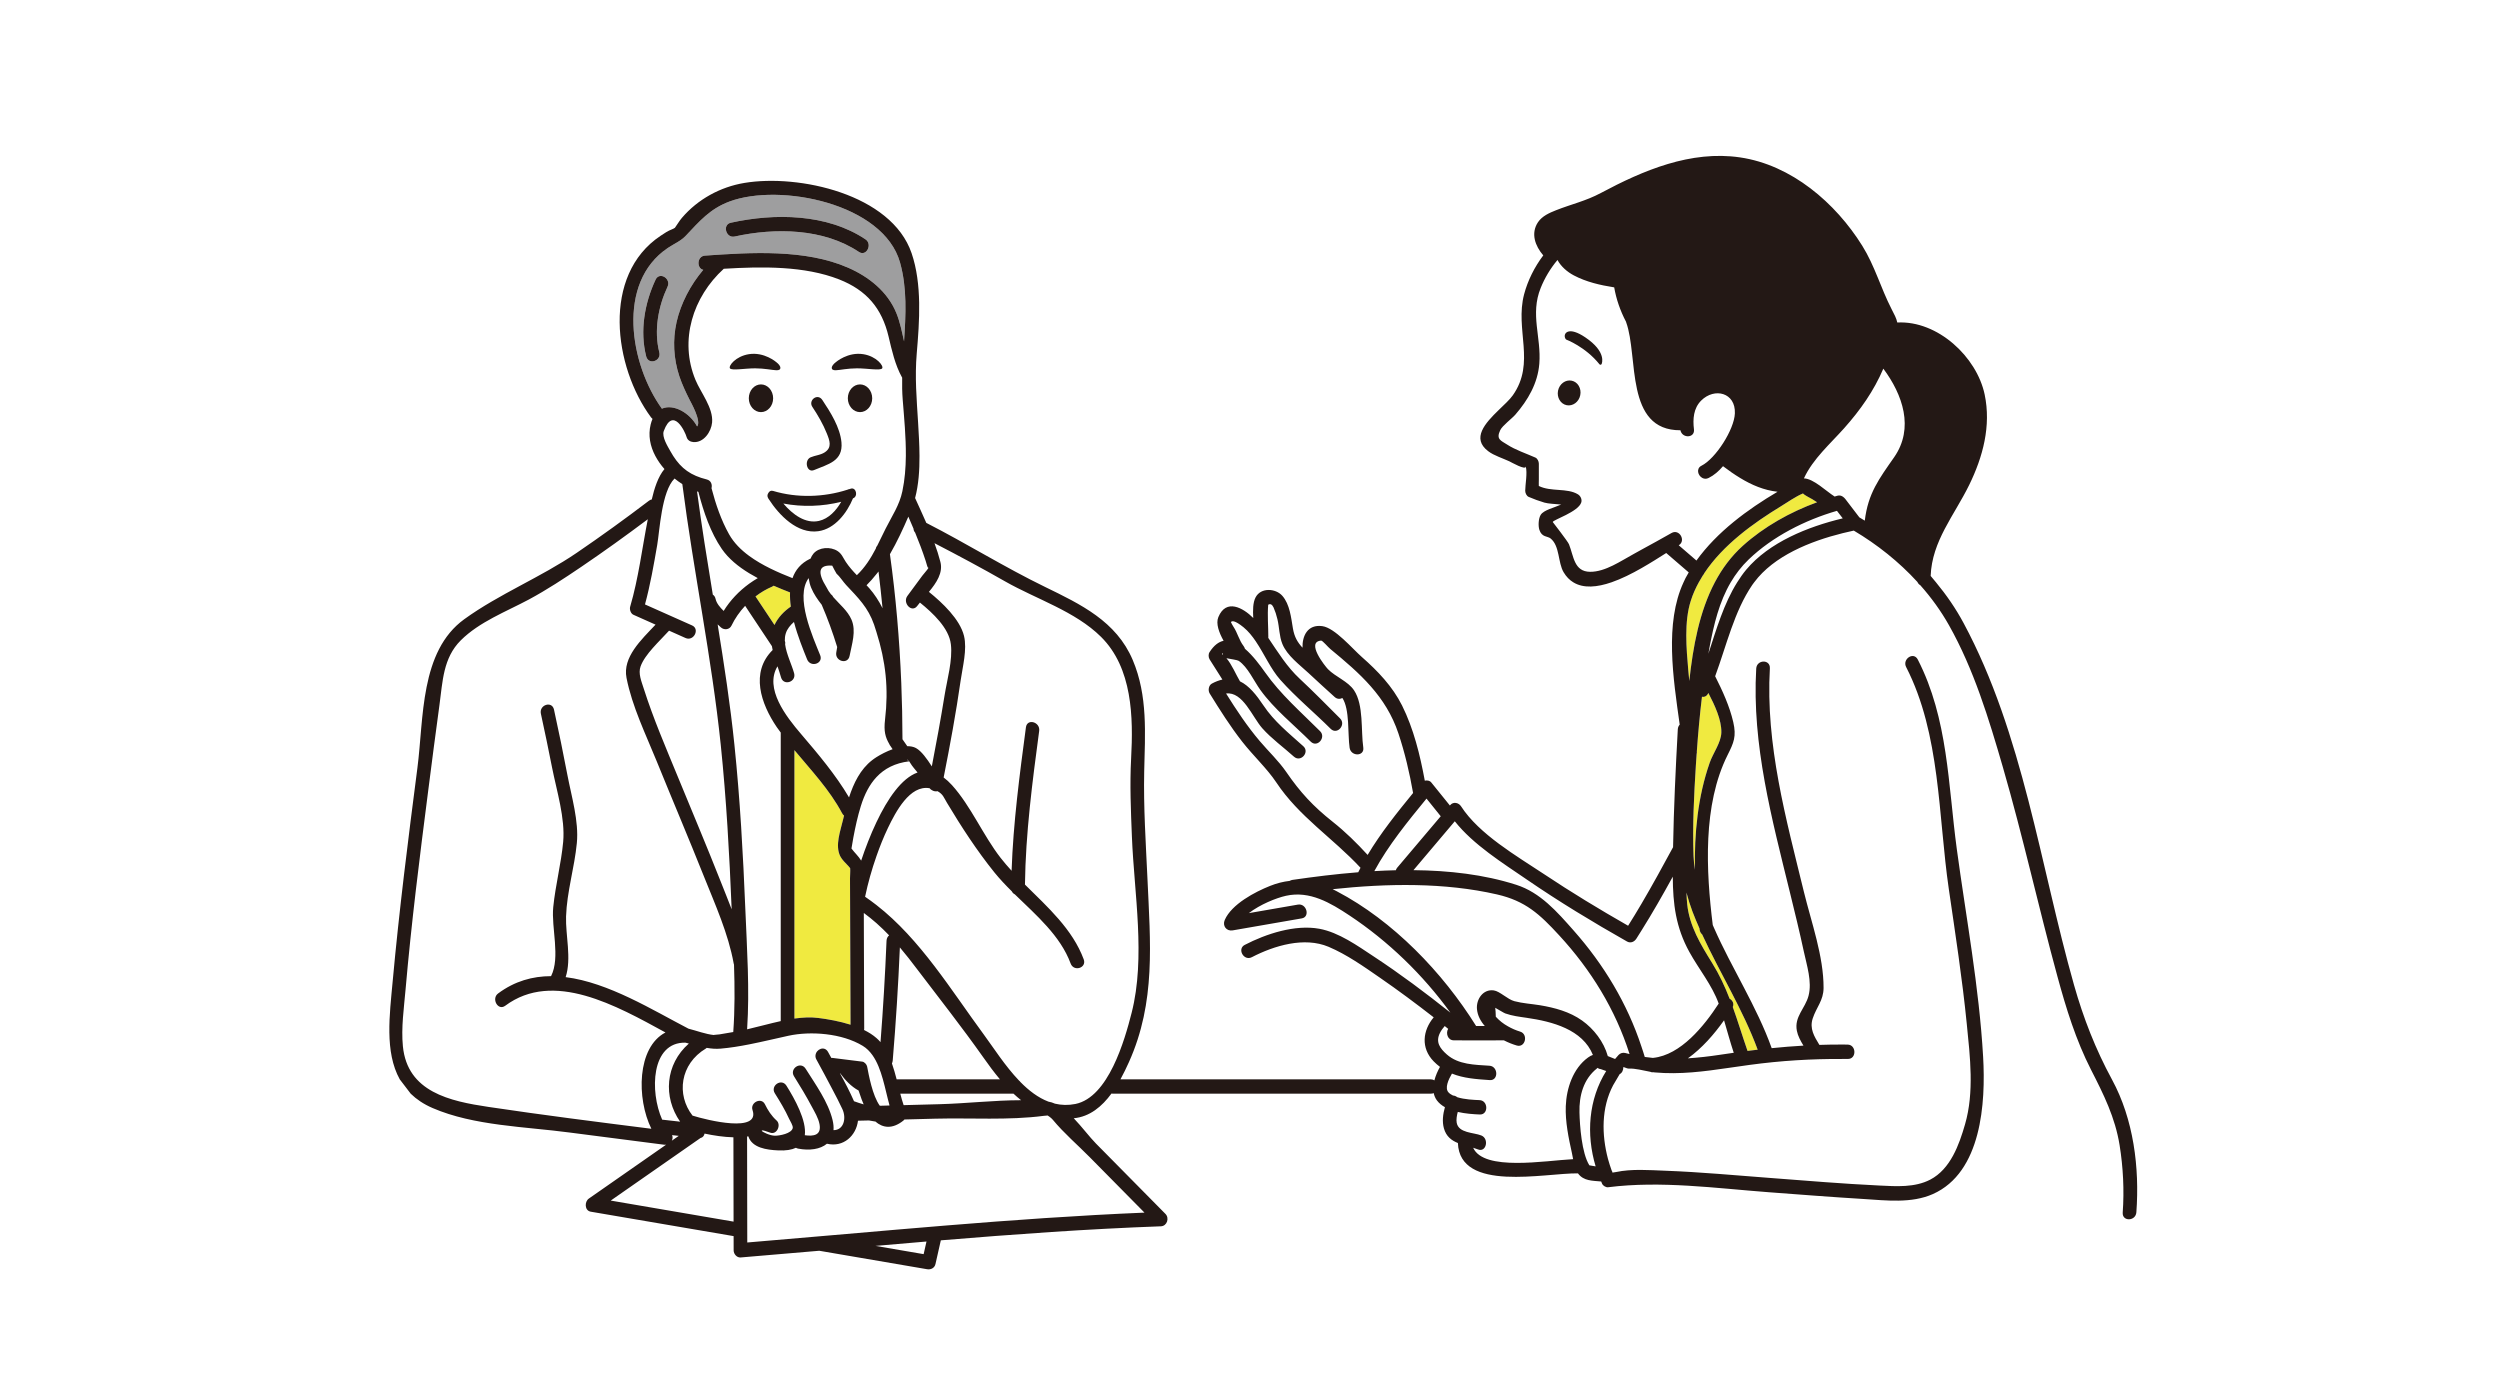 <?xml version="1.0" encoding="utf-8"?>
<!-- Generator: Adobe Illustrator 16.0.0, SVG Export Plug-In . SVG Version: 6.00 Build 0)  -->
<!DOCTYPE svg PUBLIC "-//W3C//DTD SVG 1.1//EN" "http://www.w3.org/Graphics/SVG/1.1/DTD/svg11.dtd">
<svg version="1.1" id="レイヤー_1" xmlns="http://www.w3.org/2000/svg" xmlns:xlink="http://www.w3.org/1999/xlink" x="0px"
	 y="0px" width="554.545px" height="307.143px" viewBox="0 0 554.545 307.143" enable-background="new 0 0 554.545 307.143"
	 xml:space="preserve">
<g>
	<g>
		<path fill="none" d="M193.459,168.618c0.264-0.212,0.59-0.434,0.956-0.672c0.974-0.612,2.25-1.283,3.581-1.76
			c-0.166-0.239-0.314-0.468-0.459-0.689c-0.115-0.128-0.212-0.28-0.276-0.459c-0.889-1.514-1.242-2.858-0.948-5.365
			c0.824-6.94,0.162-12.926-1.897-19.458c-0.174-0.549-0.344-1.098-0.531-1.659c-1.323-3.81-3.505-5.919-6.209-8.806
			c-0.599-0.634-1.432-1.926-2.126-2.521c-0.336-0.578-0.65-1.165-0.944-1.76c-2.99-0.23-3.41,1.373-1.266,4.813
			c0.263,0.557,0.603,1.063,0.982,1.539c0.208,0.127,0.382,0.332,0.523,0.638c1.417,1.616,3.164,3.01,4.022,4.966
			c1.119,2.552,0.072,5.481-0.412,8.059c-0.391,2.028-3.32,1.181-2.951-0.787c0.081-0.4,0.149-0.791,0.199-1.173
			c-0.973-3.181-2.117-6.336-3.435-9.38c-0.919-1.165-1.766-2.398-2.323-3.743c-0.263-0.621-0.454-1.373-0.574-2.168
			c-3.091,4.201,0.931,13.063,2.561,17.111c0.752,1.871-2.148,2.797-2.904,0.91c-0.864-2.143-2.088-5.146-2.914-8.292
			c-0.813,0.698-1.509,1.556-1.808,2.517c-0.173,0.54-0.233,1.102-0.221,1.676c0.12,0.275,0.124,0.543,0.072,0.795
			c0.294,2.176,1.463,4.472,1.991,6.381c0.54,1.945-2.355,2.893-2.904,0.911c-0.221-0.801-0.498-1.617-0.782-2.441
			c-2.948,4.897,1.888,11.124,5.234,15.024c3.793,4.439,7.649,9.007,10.634,14.051C189.359,173.696,190.847,170.643,193.459,168.618
			z"/>
		<path fill="none" d="M195.763,134.917c-0.263-2.726-0.557-5.443-0.893-8.147c-0.145,0.196-0.307,0.378-0.456,0.566
			c-0.696,0.879-1.424,1.722-2.203,2.482c0.196,0.218,0.404,0.429,0.612,0.66c0.574,0.655,1.105,1.356,1.59,2.096
			C194.905,133.314,195.355,134.104,195.763,134.917z"/>
		<path fill="none" d="M166.18,228.209c2.262-0.519,4.631-1.19,7-1.709c0-21.33,0-42.667,0-64.006
			c-0.29-0.399-0.591-0.782-0.868-1.188c-3.564-5.248-5.912-12.17-0.927-17.121c-0.061-0.285-0.116-0.569-0.162-0.858
			c-1.676-2.531-3.36-5.061-5.043-7.59c-0.298-0.455-0.595-0.902-0.897-1.357c-1.224,1.319-2.267,2.799-3.028,4.394
			c-0.446,0.94-1.667,1.033-2.373,0.37c-0.221-0.204-0.459-0.425-0.698-0.646c1.438,8.879,2.803,17.766,3.721,26.693
			c1.254,12.094,1.922,24.255,2.419,36.391c0.362,8.835,0.982,17.894,0.396,26.739C165.875,228.286,166.027,228.251,166.18,228.209z
			"/>
		<path fill="none" d="M194.415,230.259c0.311,0.272,0.595,0.553,0.856,0.858c0.016,0.018,0.029,0.044,0.042,0.06
			c0.582-7.491,1.028-14.984,1.335-22.503c0.025-0.536,0.25-0.935,0.574-1.198c-0.893-0.936-1.829-1.829-2.807-2.706
			c-0.889-0.772-1.815-1.529-2.806-2.262c0.004,3.028,0.021,6.055,0.029,9.075c0.026,5.519,0.043,11.031,0.06,16.549
			c0,0.118-0.008,0.229-0.029,0.34C192.702,228.984,193.637,229.571,194.415,230.259z"/>
		<path fill="none" d="M199.913,151.356c0,0.025,0,0.042,0.005,0.068c0.166,4.201,0.26,8.394,0.267,12.559
			c0.341,0.518,0.706,1.028,1.064,1.531c0.718,0,1.377,0.119,1.927,0.416c1.228,0.681,2.44,2.39,3.52,4.065
			c1.013-5.23,1.978-10.476,2.824-15.731c0.561-3.496,1.829-7.824,1.398-11.375c-0.425-3.559-3.959-6.884-6.863-9.232
			c-0.212,0.255-0.408,0.502-0.586,0.74c-1.212,1.651-3.338-0.646-2.194-2.207c1.101-1.493,2.207-2.984,3.305-4.478
			c0.403-0.549,1.024-1.165,1.411-1.794c-0.242,0.23-0.353-0.57-0.66-1.505c-0.688-2.118-1.488-4.21-2.338-6.276
			c-0.23-0.248-0.345-0.549-0.356-0.86c-0.379-0.902-0.757-1.794-1.148-2.679c-1.17,2.706-2.505,5.604-4.086,8.331
			C198.706,132.271,199.522,141.827,199.913,151.356z"/>
		<path fill="none" d="M160.116,121.773c-2.512-3.652-4.047-8.219-5.157-12.489c-0.017-0.059-0.021-0.114-0.03-0.166
			c-0.102-0.038-0.212-0.08-0.315-0.124c1.012,7.654,2.25,15.283,3.5,22.912c0.286,0.178,0.515,0.476,0.612,0.935
			c0.209,0.978,0.982,1.888,1.794,2.675c1.447-2.36,3.415-4.409,5.66-6.043c0.621-0.442,1.254-0.858,1.905-1.237
			c-0.646-0.344-1.284-0.706-1.905-1.083C163.765,125.681,161.605,123.93,160.116,121.773z"/>
		<path fill="none" d="M147.615,229.018c-10.86-5.929-24.863-13.871-35.541-5.929c-1.62,1.209-3.134-1.573-1.586-2.721
			c3.687-2.746,7.667-3.835,11.749-3.843c2.109-4.168,0.017-10.742,0.485-15.326c0.489-4.848,1.751-9.626,2.202-14.457
			c0.477-5.238-1.445-11.32-2.461-16.473c-0.787-3.989-1.612-7.986-2.484-11.96c-0.425-1.96,2.466-2.921,2.909-0.906
			c1.063,4.845,2.063,9.71,2.99,14.583c0.906,4.737,2.547,10.172,2.079,15.012c-0.523,5.45-2.211,10.784-2.394,16.293
			c-0.136,4.1,1.259,9.321-0.089,13.454c9.5,1.191,19.314,7.315,27.245,11.43c1.815,0.46,3.788,1.225,5.651,1.413
			c-0.148-0.044,0.881-0.094,1.229-0.146c1.025-0.153,2.042-0.331,3.054-0.519c0.357-4.94,0.332-9.951,0.166-14.943
			c-0.026-0.085-0.051-0.17-0.072-0.263c-1.192-6.625-4.113-13.08-6.596-19.297c-3.406-8.54-7.003-17.001-10.465-25.522
			c-2.415-5.945-5.477-12.198-6.714-18.546c-0.889-4.576,3.253-8.419,6.442-11.796c-1.633-0.723-3.266-1.454-4.902-2.185
			c-0.604-0.264-0.906-1.19-0.731-1.786c1.862-6.34,2.64-12.937,3.916-19.407c-4.843,3.631-9.754,7.165-14.764,10.562
			c-3.767,2.557-7.599,5.078-11.613,7.238c-5.056,2.704-10.962,4.936-15.1,9.053c-3.946,3.924-4.027,9.172-4.737,14.343
			c-0.867,6.359-1.7,12.73-2.508,19.099c-1.88,14.653-3.734,29.314-5.014,44.037c-0.354,4.09-0.995,8.445-0.591,12.561
			c0.982,10.163,10.439,12.188,18.986,13.463c12.017,1.803,24.076,3.325,36.131,4.847
			C141.181,243.679,141.271,232.326,147.615,229.018z"/>
		<path fill="none" d="M194.415,182.371c2.458-5.189,5.576-9.764,9.113-11.015c-0.528-0.68-1.169-1.352-1.6-2.092
			c-0.094-0.16-0.174-0.288-0.25-0.391c-3.146,0.383-5.49,1.607-7.263,3.503c-1.552,1.659-2.666,3.836-3.473,6.447
			c-0.702,2.262-1.212,4.609-1.651,6.94c-0.14,0.782-0.263,1.565-0.403,2.347c-0.005,0.042-0.009,0.068-0.013,0.111
			c0.713,0.961,1.573,1.708,2.147,2.679C191.936,188.162,193.08,185.176,194.415,182.371z"/>
		<path fill="none" d="M153.517,138.732c1.781,0.786,0.37,3.61-1.466,2.784c-1.213-0.536-2.429-1.079-3.641-1.625
			c-2.143,2.357-5.349,5.235-6.319,7.927c-0.565,1.573,0.182,3.269,0.714,4.958c2.105,6.608,4.876,13.026,7.51,19.43
			c3.202,7.79,6.476,15.538,9.563,23.371c0.791,2.007,1.625,4.048,2.415,6.115c0-0.018,0-0.035,0-0.042
			c-0.498-12.146-1.165-24.307-2.415-36.401c-2.007-19.345-6.05-38.549-8.526-57.862c-0.595-0.379-1.174-0.8-1.726-1.243
			c-2.888,2.849-3.304,11.592-3.84,14.714c-0.761,4.409-1.543,8.879-2.717,13.216C146.547,135.624,150.039,137.18,153.517,138.732z"
			/>
		<path fill="none" d="M149.328,101.128c1.808,2.824,3.934,4.355,7.451,5.222c0.961,0.238,1.25,1.157,1.051,1.939
			c0.008,0.031,0.017,0.056,0.025,0.086c0.911,3.469,2.114,7.016,3.875,10.146c1.055,1.88,2.628,3.453,4.452,4.792
			c2.9,2.126,6.438,3.679,9.614,4.93c0.633-1.804,1.85-3.309,3.887-4.287c0.034-0.017,0.076-0.021,0.111-0.034
			c0.166-0.408,0.374-0.792,0.646-1.114c1.232-1.455,3.763-1.604,5.35-0.578c0.948,0.616,1.225,1.505,1.833,2.415
			c0.723,1.088,1.565,2.029,2.445,2.942c1.798-1.697,3.083-3.741,4.21-5.902c0.021-0.152,0.076-0.28,0.14-0.399
			c0.055-0.094,0.11-0.188,0.187-0.265c0.629-1.241,1.229-2.518,1.855-3.776c1.39-2.76,3.074-5.208,3.707-8.282
			c0.536-2.561,0.744-5.193,0.771-7.834c0.035-4.184-0.375-8.402-0.698-12.485c-0.128-1.619-0.149-3.248-0.119-4.89
			c-0.017-0.025-0.043-0.046-0.051-0.072c-1.523-2.743-2.25-6-2.959-9.011c-1.497-6.306-4.869-10.29-10.992-12.701
			c-7.642-2.998-17.065-2.871-25.569-2.352c-6.859,6.242-9.92,15.877-6.276,24.654c1.164,2.824,3.971,6.192,3.687,9.44
			c-0.183,2.05-1.863,4.55-4.176,4.346c-0.693-0.06-1.293-0.429-1.488-1.139c-0.29-1.072-2.986-6.897-5.057-1.31
			c-0.48,1.301,0.898,3.44,1.451,4.439C148.904,100.432,149.116,100.779,149.328,101.128z"/>
		<path fill="none" d="M201.343,168.5c-0.03,0.017-0.068,0.034-0.106,0.059c0.059,0.069,0.173,0.145,0.362,0.204
			C201.496,168.627,201.41,168.551,201.343,168.5z"/>
		<path fill="none" d="M152.802,231.476c-0.259-0.061-0.515-0.128-0.769-0.196c-7.642-0.145-7.917,10.878-5.154,17.077
			c1.327,0.152,2.658,0.298,3.984,0.45C147.058,243.348,147.556,236.085,152.802,231.476z"/>
		<path fill="none" d="M271.22,145.237C271.509,144.884,270.744,144.783,271.22,145.237L271.22,145.237z"/>
		<path fill="none" d="M352.263,234.571c0.366-0.272,0.724-0.45,1.072-0.569c-2.3-5.647-8.984-7.407-14.703-8.232
			c-1.596-0.229-3.215-0.426-4.733-0.969c-0.349-0.128-1.438-0.816-2.229-1.251c0.064,0.484,0.103,1.123,0.124,1.981
			c0.782,0.859,1.672,1.565,2.675,2.118c0.85,0.492,1.768,0.893,2.717,1.182c1.867,0.544,1.177,3.648-0.74,3.087
			c-0.89-0.264-1.88-0.646-2.854-1.148c-3.704,0.017-7.407,0.026-11.103,0c-1.398-0.008-1.829-1.633-1.258-2.55
			c-0.254-0.204-0.51-0.418-0.765-0.622c-0.425,0.477-0.799,1.003-1.076,1.557c-0.996,2.023,0.029,3.409,1.552,4.754
			c2.572,2.271,6.19,2.271,9.457,2.492c1.951,0.136,2.027,3.324,0.067,3.188c-3.015-0.203-5.851-0.408-8.397-1.445
			c-0.8,1.36-1.646,3.24-0.752,4.185c0.255,0.28,0.603,0.493,0.986,0.681c0.328,0.008,0.664,0.152,0.944,0.374
			c1.621,0.51,3.648,0.594,4.929,0.646c1.964,0.067,2.033,3.266,0.071,3.188c-1.419-0.059-3.197-0.178-4.886-0.568
			c-0.212,0.79-0.37,1.709-0.238,2.407c0.43,2.313,3.747,2.126,5.465,2.814c1.786,0.723,1.093,3.835-0.744,3.095
			c-0.349-0.135-0.706-0.263-1.072-0.374c2.355,5.265,15.912,2.857,22.175,2.535c-0.093-0.477-0.177-0.937-0.259-1.327
			c-0.744-3.358-1.497-6.965-1.369-10.418C347.459,241.435,348.918,236.986,352.263,234.571z"/>
		<path fill="none" d="M313.45,175.898c-0.778-4.457-1.821-8.913-3.25-13.2c-2.763-8.281-8.538-13.324-15.096-18.733
			c-0.543-0.441-1.734-1.892-2.05-1.871c-3.469,0.272,0.906,5.711,1.51,6.333c1.671,1.713,4.448,2.683,5.795,4.707
			c2.157,3.24,1.497,8.911,2.042,12.669c0.301,2.016-2.738,2.05-3.032,0.059c-0.446-3.019,0.063-8.506-1.604-11.037
			c-0.505,0.272-1.148,0.29-1.712-0.22c-1.943-1.753-3.875-3.518-5.788-5.304c-1.999-1.859-4.742-3.857-5.809-6.455
			c-0.711-1.731-0.664-3.721-1.106-5.519c-0.204-0.894-0.488-1.756-0.858-2.599c-0.328-0.685-0.728-0.872-1.182-0.586
			c-0.2,2.346,0.029,4.831,0.029,7.182c0,0.055-0.008,0.106-0.017,0.156c2.153,3.19,4.155,6.455,6.987,9.083
			c3.057,2.854,5.995,5.843,8.951,8.799c1.386,1.381-0.643,3.752-2.097,2.297c-3.639-3.628-7.747-7.022-11.153-10.85
			c-2.126-2.384-3.547-5.714-5.421-8.496c0,0,0,0,0-0.008c-0.809-1.191-1.684-2.296-2.748-3.164c-1.973-1.6-2.607-1.455-2.798-1.14
			c0.191,0.4,0.421,0.816,0.565,1.025c0.881,1.318,1.259,3.015,2.233,4.264c0.152,0.196,0.247,0.4,0.302,0.608
			c1.765,1.51,3.346,3.644,4.465,5.227c3.452,4.918,7.977,8.832,12.216,13.068c1.39,1.386-0.643,3.76-2.088,2.305
			c-3.724-3.713-8.091-7.192-11.169-11.462c-1.404-1.952-2.807-5.116-4.792-6.447c-0.303-0.203-1.697-0.381-2.735-0.59
			c1.177,1.339,2.142,3.687,3.01,5.132c2.008,0.957,3.64,3.011,5.202,5.341c2.363,3.545,5.54,6.079,8.849,9.054
			c1.466,1.311-0.57,3.667-2.092,2.306c-2.292-2.067-4.976-3.997-7.018-6.302c-2.21-2.49-4.298-8.179-8.027-7.702
			c2.292,3.665,4.682,7.271,7.483,10.568c1.943,2.297,4.167,4.373,5.86,6.829c3.104,4.525,5.979,7.63,10.298,11.049
			c2.786,2.203,5.355,4.728,7.761,7.356C306.254,184.786,309.899,180.245,313.45,175.898z"/>
		<path fill="none" d="M272.958,138.259C272.941,138.425,272.989,138.505,272.958,138.259L272.958,138.259z"/>
		<path fill="none" d="M394.29,109.08c-3.001-0.336-5.698-1.476-8.296-3.061c-1.281-0.774-2.543-1.655-3.798-2.612
			c-0.931,1.098-1.994,2.025-3.185,2.612c-0.519,0.264-0.999,0.212-1.398,0c-1-0.519-1.434-2.101-0.192-2.713
			c3.139-1.569,7.272-8.028,7.407-11.617c0.183-4.609-4.523-5.792-7.483-2.828c-1.697,1.697-1.875,4.096-1.594,6.366
			c0.25,1.986-2.624,2.067-2.998,0.213c-12.399,0.06-9.279-16.381-12.035-23.94c-0.018-0.043-0.021-0.077-0.029-0.115
			c-1.289-2.445-2.198-5.09-2.628-7.642c-3.143-0.497-6.205-1.199-8.976-2.666c-1.451-0.77-2.824-1.956-3.606-3.406
			c-1.565,1.859-2.845,4.006-3.726,6.208c-2.373,5.868,0.166,10.916-0.302,16.797c-0.349,4.35-2.517,8.07-5.328,11.311
			c-0.769,0.881-2.849,2.411-3.341,3.427c-0.978,2.042,0.147,2.305,1.517,3.194c1.855,1.208,4.235,1.985,6.272,2.887
			c0.482,0.217,0.774,0.864,0.774,1.361c0,1.156,0,2.304,0,3.465c0,0.48-0.034,0.99-0.008,1.476
			c2.704,1.343,6.289,0.391,8.683,1.858c0.578,0.353,0.94,1.123,0.74,1.781c-0.629,2.105-6.323,3.886-6.327,4.359
			c0,0.013,3.356,4.315,3.598,4.937c1.059,2.636,1.097,6.08,4.694,6.106c3.376,0.024,6.825-2.424,9.678-3.963
			c0.574-0.307,1.14-0.635,1.71-0.949c2.224-1.215,4.461-2.436,6.664-3.694c1.756-1.005,3.27,1.747,1.598,2.716
			c1.306,1.127,2.62,2.258,3.93,3.39C380.885,117.976,387.644,113.001,394.29,109.08z"/>
		<path fill="none" d="M309.619,193.035c0.063-0.204,0.161-0.391,0.318-0.578c3.215-3.793,6.434-7.604,9.644-11.396
			c-1.045-1.31-2.105-2.61-3.154-3.92c-4.134,5.051-8.463,10.341-11.58,16.091C306.434,193.136,308.024,193.077,309.619,193.035z"/>
		<path fill="none" d="M251.082,185.619c-0.23-5.782-0.489-11.583-0.175-17.365c0.494-9.166,0.299-20.074-6.68-26.992
			c-5.723-5.677-14.385-8.372-21.273-12.297c-5.154-2.943-10.389-5.746-15.662-8.475c0.505,1.377,0.953,2.768,1.314,4.171
			c0.608,2.39-0.868,4.602-2.552,6.629c2.99,2.406,6.884,6.085,7.787,9.776c0.723,2.977-0.319,6.889-0.74,9.831
			c-1.033,7.22-2.359,14.405-3.78,21.565c0.612,0.452,1.225,1.013,1.854,1.701c4.205,4.669,6.881,11.107,10.78,16.125
			c0.765,0.977,1.585,1.93,2.439,2.865c0.362-10.63,1.779-21.303,3.177-31.821c0.272-2.041,3.206-1.182,2.942,0.789
			c-1.505,11.269-3.01,22.707-3.155,34.095c5.069,5.035,10.558,9.907,13.037,16.593c0.702,1.896-2.198,2.823-2.908,0.91
			c-2.279-6.158-7.598-10.682-12.374-15.334c-0.281-0.136-0.523-0.357-0.664-0.664c-1.385-1.37-2.695-2.756-3.86-4.192
			c-3.913-4.857-7.327-10.113-10.524-15.445c-0.757-1.259-0.847-1.863-2.096-2.585c-0.383,0.093-0.822,0.026-1.182-0.187
			c-0.213-0.094-0.412-0.246-0.583-0.468c-4.388-0.782-7.539,5.273-9.236,8.803c-0.969,2.024-1.806,4.124-2.551,6.259
			c-1.032,2.95-1.888,5.969-2.521,9.006c0.86,0.586,1.697,1.208,2.521,1.845c9.721,7.561,16.597,18.932,23.792,28.695
			c2.178,2.959,4.737,6.99,7.82,10.223c0.123,0.094,0.229,0.204,0.319,0.332c1.863,1.896,3.925,3.486,6.209,4.354
			c0.492,0.086,0.982,0.229,1.454,0.451c1.428,0.34,2.938,0.391,4.546,0.067c7.313-1.496,10.902-14.083,12.462-20.206
			C254.159,212.366,251.579,198.138,251.082,185.619z"/>
		<path fill="none" d="M417.758,81.772c-2.092,4.916-5.094,9.176-8.701,13.225c-3.023,3.393-6.905,6.791-8.87,11.022
			c-0.017,0.039-0.034,0.063-0.047,0.094c2.122,0.042,4.988,2.882,6.745,3.98c0.021,0.017,0.033,0.034,0.063,0.055
			c0.204-0.061,0.412-0.132,0.621-0.187c0.458-0.124,0.845-0.026,1.186,0.195c0.192,0.132,0.374,0.29,0.544,0.498
			c1.042,1.369,2.088,2.739,3.139,4.108c0.404,0.238,0.808,0.48,1.207,0.727c0.723-6.085,3.185-9.295,6.515-14.07
			C424.65,94.955,422.044,87.521,417.758,81.772z"/>
		<path fill="none" d="M387.898,124.09c-1.62,1.556-2.917,3.257-3.98,5.064c-2.563,4.351-3.746,9.313-4.728,14.496
			c-0.09,0.452-0.158,0.902-0.239,1.354c1.761-5.397,3.419-11.108,6.4-15.85c0.613-0.965,1.255-1.909,1.986-2.78
			c5.086-6.077,13.65-9.539,21.418-11.392c-0.434-0.557-0.859-1.114-1.289-1.671C400.383,115.366,393.201,119,387.898,124.09z"/>
		<path fill="none" d="M332.07,198.401c-11.625-2.67-24.335-2.458-36.468-1.166c0.311,0.145,0.622,0.307,0.923,0.468
			c12.485,6.541,23.481,17.988,30.905,29.886c0.643,0,1.285,0,1.927,0c-0.949-1.089-1.612-2.348-1.74-3.742
			c-0.203-2.203,1.365-4.49,3.722-4.158c1.356,0.187,3.048,1.981,4.575,2.39c1.854,0.492,3.79,0.595,5.672,0.9
			c3.297,0.553,6.579,1.43,9.334,3.385c2.607,1.846,4.844,4.737,5.715,7.893c0.51,0.196,1.049,0.426,1.615,0.646
			c0.256-0.298,0.498-0.604,0.774-0.893c0.374-0.393,0.927-0.579,1.463-0.442c0.322,0.094,0.654,0.153,0.974,0.237
			c-3.122-9.855-8.591-18.718-15.603-26.321C341.526,202.772,338.38,199.856,332.07,198.401z"/>
		<path fill="none" d="M374.401,234.758c2.394-0.153,4.775-0.434,7.126-0.791c1.021-0.153,2.037-0.306,3.049-0.442
			c-0.787-2.381-1.441-4.797-2.151-7.203C380.235,229.417,377.535,232.521,374.401,234.758z"/>
		<path fill="none" d="M381.234,222.615c-1.484-4.125-4.405-7.638-6.501-11.44c-3.024-5.477-3.648-10.672-3.683-16.711
			c-2.216,4.041-4.499,8.045-6.94,11.941c-0.383,0.613-0.757,1.225-1.144,1.82c-0.459,0.706-1.284,1.063-2.062,0.622
			c-7.595-4.304-15.096-8.846-22.291-13.787c-5.218-3.58-11.826-7.697-15.916-12.884c-3.055,3.614-6.111,7.229-9.168,10.843
			c7.858,0.076,15.631,0.953,22.779,3.24c5.372,1.71,9.087,6.004,12.757,10.154c6.681,7.544,11.91,16.219,15.044,25.77
			c0.247,0.757,0.506,1.496,0.727,2.271c0.604,0.076,1.216,0.152,1.812,0.212c0.021,0,0.03-0.009,0.046-0.009
			C372.815,234.026,378.012,227.589,381.234,222.615z"/>
		<path fill="none" d="M354.382,236.868c-0.042,0.042-0.094,0.085-0.157,0.136c-2.99,2.364-3.968,6.072-3.871,9.756
			c0.068,2.866,0.48,8.997,2.194,11.727c0.107,0.017,0.239,0.034,0.421,0.076c0.323,0.061,0.642,0.12,0.973,0.162
			c-2.144-7.127-1.578-14.883,2.34-21.151c-0.391-0.145-0.788-0.28-1.183-0.415C354.841,237.14,354.59,237.054,354.382,236.868z"/>
		<path fill="none" d="M150.562,251.955c-0.489-0.051-0.986-0.109-1.48-0.161c0.17,0.426,0.136,0.867-0.067,1.241
			C149.533,252.677,150.052,252.312,150.562,251.955z"/>
		<path fill="none" d="M190.448,241.894c-0.004-0.009-0.013-0.009-0.021-0.009c-1.617-0.876-2.963-2.305-4.061-3.811
			c-0.017,0-0.039,0-0.055,0c1.126,2.033,2.211,4.101,3.125,6.199c0.702,0.265,1.412,0.484,2.14,0.698
			c-0.162-0.374-0.32-0.748-0.452-1.123C190.902,243.237,190.666,242.566,190.448,241.894z"/>
		<path fill="none" d="M204.88,278.191c0.212-0.935,0.421-1.871,0.633-2.799c-3.776,0.315-7.539,0.639-11.307,0.971
			C197.762,276.966,201.33,277.578,204.88,278.191z"/>
		<path fill="none" d="M208.427,244.93c5.833-0.153,12.059-0.877,18.071-0.885c-0.578-0.46-1.148-0.936-1.691-1.455
			c-8.374,0-16.738,0-25.11,0c0.225,0.877,0.467,1.728,0.744,2.552C203.103,245.066,205.761,244.998,208.427,244.93z"/>
		<path fill="none" d="M156.285,251.452c-0.102,0.485-0.391,0.877-0.901,0.979c-6.634,4.627-13.276,9.253-19.914,13.88
			c9.083,1.556,18.166,3.113,27.249,4.669c-0.012-6.233-0.018-12.468-0.035-18.701C160.533,252.226,158.241,251.87,156.285,251.452z
			"/>
		<path fill="none" d="M166.92,246.231c-0.557-1.659,1.939-2.918,2.748-1.293c0.675,1.369,1.454,2.586,2.593,3.615
			c1.072,0.952,0.081,3.24-1.416,2.695c-0.979-0.357-1.519-0.502-1.761-0.51c-0.042,0.034-0.08,0.067-0.131,0.102
			c0.217,0.29,1.846,1.081,2.938,1.089c1.017,0.008,3.708-0.478,3.955-1.718c0.097-0.51-0.612-1.608-0.804-2.024
			c-0.889-1.964-2.028-3.852-3.177-5.681c-1.045-1.684,1.498-3.411,2.586-1.667c1.846,2.942,4.5,7.747,4.069,10.979
			c1.935,0.272,3.73,0.027,3.261-2.458c-0.267-1.377-1.08-2.704-1.734-3.928c-1.217-2.28-2.544-4.508-3.925-6.693
			c-1.055-1.685,1.492-3.411,2.584-1.667c2.191,3.487,4.997,7.348,5.975,11.387c0.204,0.835,0.255,1.575,0.204,2.236
			c2.309,0,2.891-2.669,1.978-4.651c-0.685-1.496-1.467-2.959-2.233-4.422c-1.156-2.211-2.338-4.415-3.542-6.607
			c-0.183-0.324-0.229-0.646-0.195-0.944c0.14-1.318,1.969-2.186,2.781-0.723c0.127,0.238,0.264,0.477,0.395,0.723
			c0.111,0.195,0.221,0.398,0.336,0.603c0.093-0.008,0.196-0.008,0.297,0c2.191,0.272,4.376,0.545,6.562,0.818
			c0.484,0.059,0.986,0.619,1.079,1.087c0.349,1.795,1.171,6.447,2.816,8.701c0.723-0.018,1.436-0.034,2.155-0.061
			c-1.013-3.639-1.684-8.189-3.78-11.148c-0.6-0.843-1.31-1.565-2.17-2.084c-4.609-2.798-11.549-3.309-16.473-2.237
			c-2.857,0.622-5.778,1.335-8.713,1.914c-2.114,0.417-4.227,0.766-6.328,0.944c-1.051,0.094-2.071,0.008-3.086-0.171
			c-0.055,0.051-0.11,0.103-0.188,0.145c-5.744,3.437-6.578,10.265-2.963,14.884C156.953,248.509,168.676,251.368,166.92,246.231z"
			/>
		<path fill="none" d="M233.532,248.382c-0.409-0.485-0.939-0.799-1.135-0.944c-0.311,0.009-0.625,0.044-0.872,0.078
			c-7.811,1.027-16.196,0.423-24.076,0.629c-2.275,0.067-4.546,0.119-6.817,0.179c-0.08,0.093-0.166,0.186-0.255,0.254
			c-2.487,1.974-4.587,1.608-6.212,0.188c-0.034,0-0.06,0.009-0.093,0c-0.442-0.059-0.885-0.146-1.327-0.229
			c-0.808,0.017-1.621,0.041-2.427,0.059c-0.396,3.274-3.185,5.979-6.89,5.104c-1.488,1.249-3.895,1.563-6.377,1.087
			c-0.196-0.032-0.353-0.101-0.498-0.187c-0.932,0.441-2.216,0.672-3.972,0.579c-2.53-0.12-5.753-0.553-6.591-3.122
			c-0.089,0.018-0.179,0.034-0.272,0.052c0.013,7.832,0.03,15.665,0.042,23.498c29.312-2.424,58.717-5.4,88.107-6.625
			c-4.043-4.1-8.091-8.19-12.136-12.29C239.031,253.953,235.972,251.342,233.532,248.382z"/>
		<path fill="none" d="M203.404,214.943c-1.271-1.684-2.513-3.274-3.797-4.789c-0.356,8.377-0.885,16.728-1.586,25.097
			c-0.021,0.239-0.084,0.45-0.174,0.638c0.399,1.14,0.73,2.323,1.042,3.521c7.633,0,15.274,0,22.916,0
			c-1.327-1.582-2.557-3.249-3.712-4.898C213.39,227.853,208.334,221.44,203.404,214.943z"/>
		<path fill="#F0EA40" d="M378.927,153.755c-0.316,0.692-0.873,0.906-1.4,0.811c-0.488,4.015-0.851,8.039-1.136,12.071
			c0,0.009,0,0.009,0,0.009c0.019,0.221,0,0.408-0.042,0.585c-0.063,0.818-0.11,1.642-0.17,2.458
			c-0.421,6.711-0.765,13.498-0.519,20.224c0.038,1.012,0.152,2.024,0.311,3.011c-0.166-8.063,0.641-16.192,3.269-23.727
			c0.753-2.169,2.551-4.508,2.586-6.745c0.055-2.762-1.437-5.968-2.883-8.749C378.938,153.721,378.935,153.738,378.927,153.755z"/>
		<path fill="#F0EA40" d="M377.004,206.208c-0.005-0.085-0.017-0.17-0.026-0.255c-0.548-1.232-1.072-2.483-1.556-3.751
			c-0.522-1.377-0.952-2.781-1.331-4.209c0.03,0.858,0.068,1.701,0.158,2.542c0.488,4.882,3.01,9.006,5.544,13.089
			c1.617,2.602,2.825,5.222,3.862,7.901c0.639,0.339,1.051,1.071,0.706,1.846c1.14,3.163,2.109,6.395,3.274,9.745
			c0.753-0.102,1.497-0.188,2.25-0.28c-3.228-8.811-8.364-16.967-12.311-25.556C377.289,207.034,377.067,206.686,377.004,206.208z"
			/>
		<path fill="#F0EA40" d="M374.716,151.046c0.83-7.599,2.233-15.363,5.673-21.891c1.589-3.005,3.61-5.753,6.211-8.101
			c4.649-4.184,10.458-7.458,16.461-9.644c-0.357-0.221-0.719-0.451-1.076-0.681c-0.498-0.306-1.638-0.816-2.053-1.276
			c-1.697,0.719-3.372,1.922-4.878,2.841c-6.148,3.742-12.849,8.582-17.004,14.832c-0.073,0.187-0.195,0.37-0.336,0.524
			c-0.311,0.489-0.608,0.999-0.885,1.504c-0.719,1.314-1.335,2.68-1.785,4.117c-1.493,4.631-0.974,10.63-0.549,15.47
			C374.563,149.511,374.644,150.277,374.716,151.046z"/>
		<path fill="#F0EA40" d="M175.417,134.552c-0.15-1.072-0.213-2.126-0.175-3.143c-1.173-0.456-2.399-0.948-3.631-1.489
			c-0.099,0.082-0.217,0.154-0.341,0.209c-1.301,0.552-2.538,1.288-3.686,2.168c1.407,2.109,2.807,4.226,4.21,6.335
			C172.563,136.983,173.915,135.572,175.417,134.552z"/>
		<path fill="#F0EA40" d="M187.225,180.916c-0.158-0.119-0.303-0.29-0.421-0.511c-2.811-5.281-6.86-9.516-10.588-14.015
			c0,19.85,0,39.708,0,59.549c1.806-0.254,3.589-0.35,5.29-0.136c2.092,0.263,4.703,0.715,7.161,1.496
			c-0.026-6.777-0.051-13.556-0.073-20.334c-0.022-4.039-0.03-8.07-0.047-12.111c-0.004-0.696,0.094-1.539,0.038-2.279
			c-0.089-0.11-0.208-0.263-0.395-0.467c-0.57-0.612-1.421-1.404-1.798-2.161c-1.217-2.415,0.038-5.647,0.641-8.24
			C187.092,181.452,187.161,181.179,187.225,180.916z"/>
		<path fill="#F0EA40" d="M188.828,188.605C188.81,188.851,188.849,188.816,188.828,188.605L188.828,188.605z"/>
		<path fill="#9E9E9F" d="M154.627,94.589c1.024-1.131-1.395-5.375-1.676-5.929c-0.851-1.7-1.662-3.41-2.266-5.222
			c-1.28-3.877-1.505-8.011-0.609-12c0.937-4.133,3.088-8.249,5.919-11.583c-1.51-0.34-1.411-3.036,0.374-3.155
			c10.151-0.714,22.231-1.48,31.717,2.662c4.598,1.999,8.786,5.307,10.725,10.048c0.829,2.007,1.241,4.163,1.722,6.307
			c0.391-5.894,0.706-11.796-0.893-17.499c-3.678-13.088-26.637-17.676-37.808-13.526c-4.354,1.625-6.675,4.384-9.703,7.586
			c-1.187,1.246-2.514,1.73-4.006,2.729c-11.48,7.735-8.381,25.854-1.305,35.643C149.396,89.503,153.037,91.595,154.627,94.589z
			 M162.089,49.412c9.742-2.165,21.385-2.023,29.894,3.682c1.607,1.077,0.208,3.912-1.472,2.781
			c-7.815-5.234-18.578-5.392-27.55-3.41C161.021,52.899,160.193,49.829,162.089,49.412z M148.074,63.598
			c-2.079,4.422-3.045,9.78-1.833,14.542c0.502,1.951-2.39,2.909-2.904,0.91c-1.429-5.622-0.366-11.788,2.08-17.013
			C146.296,60.17,148.912,61.807,148.074,63.598z"/>
		<path fill="#231815" d="M162.961,52.465c8.972-1.981,19.735-1.824,27.55,3.41c1.68,1.131,3.08-1.705,1.472-2.781
			c-8.509-5.706-20.152-5.847-29.894-3.682C160.193,49.829,161.021,52.899,162.961,52.465z"/>
		<path fill="#231815" d="M145.417,62.038c-2.445,5.226-3.508,11.391-2.08,17.013c0.515,1.999,3.407,1.041,2.904-0.91
			c-1.212-4.763-0.246-10.121,1.833-14.542C148.912,61.807,146.296,60.17,145.417,62.038z"/>
		<path fill="#231815" d="M91.102,242.6c1.275,1.241,2.87,2.33,4.865,3.188c9.121,3.947,20.611,4.125,30.378,5.426
			c6.981,0.918,13.964,1.82,20.959,2.705c0.158,0.025,0.311,0.008,0.459-0.01c-5.719,3.99-11.435,7.97-17.149,11.958
			c-0.986,0.689-0.965,2.671,0.421,2.909c10.567,1.803,21.129,3.614,31.692,5.417c0.004,1.055,0.004,2.118,0.008,3.173
			c0,0.791,0.711,1.632,1.543,1.563c5.818-0.484,11.63-0.979,17.447-1.487c7.982,1.36,15.963,2.729,23.937,4.098
			c0.829,0.138,1.649-0.279,1.842-1.155c0.398-1.753,0.795-3.513,1.186-5.256c16.265-1.344,32.543-2.526,48.815-3.112
			c1.361-0.051,1.939-1.812,1.013-2.748c-5.137-5.204-10.278-10.408-15.419-15.614c-1.429-1.453-3.086-3.683-4.924-5.604
			c3.568-0.34,6.264-2.611,8.369-5.484c0.077,0.017,0.153,0.024,0.238,0.024c23.54,0,47.093,0,70.643,0
			c0.225,0,0.42-0.042,0.595-0.118c0.123,0.578,0.344,1.113,0.71,1.615c0.459,0.622,1.08,1.114,1.777,1.506
			c-0.442,1.547-0.643,3.197-0.221,4.703c0.501,1.794,1.688,2.68,3.1,3.248c0.426,11.014,19.259,6.625,26.645,6.728
			c0.008,0.008,0.017,0.034,0.03,0.06c1.25,1.642,3.124,1.556,5.105,1.743c0.078,0.171,0.141,0.349,0.213,0.511
			c0.204,0.442,0.837,0.824,1.322,0.765c11.728-1.48,23.843,0.213,35.545,1.098c7.021,0.526,14.033,1.08,21.063,1.505
			c5.064,0.315,10.655,1.029,15.428-1.088c10.829-4.813,11.739-20.284,11.153-30.438c-0.886-15.469-3.76-30.777-5.843-46.111
			c-1.927-14.263-1.914-28.888-8.65-42.02c-0.94-1.836-3.486-0.094-2.586,1.659c7.655,14.933,7.09,32.986,9.471,49.273
			c1.451,9.958,2.99,19.9,3.984,29.91c0.727,7.28,1.68,15.104-0.383,22.239c-1.313,4.55-3.227,9.934-7.717,12.281
			c-3.441,1.794-7.563,1.496-11.316,1.31c-8.015-0.383-16.023-1.055-24.025-1.667c-7.811-0.587-15.641-1.327-23.477-1.617
			c-3.512-0.135-7.428-0.441-10.877,0.29c-0.339,0.067-0.587,0.111-0.795,0.128c-0.029-0.188-0.102-0.349-0.195-0.502
			c-0.299-0.842-0.574-1.684-0.809-2.552c-1.407-5.349-1.493-11.319,1.144-16.319c0.178-0.331,0.897-1.479,1.454-2.468
			c0.532-0.254,0.833-0.909,0.805-1.563c0.36,0.042,0.837,0.34,1.169,0.331c1.509-0.076,3.202,0.426,4.796,0.706
			c0.2,0.094,0.442,0.146,0.723,0.11c0.009,0,0.013-0.009,0.021-0.009c0.089,0.017,0.183,0.026,0.272,0.044
			c5.58,0.501,10.967-0.214,16.414-1.013c1.552-0.222,3.101-0.45,4.665-0.663c6.855-0.928,13.702-1.353,20.62-1.311
			c0.374,0.009,0.762-0.008,1.145-0.008c1.959,0.034,1.899-3.156-0.073-3.181c-0.358-0.01-0.719,0-1.072-0.01
			c-1.739-0.008-3.466,0.019-5.183,0.078c-1.127-1.871-2.232-3.599-1.476-5.878c0.816-2.482,2.389-3.979,2.403-6.752
			c0.029-7.016-2.709-14.551-4.355-21.287c-3.971-16.261-8.534-32.708-7.556-49.613c0.115-2.046-2.917-1.97-3.028,0.059
			c-0.979,16.897,3.491,33.37,7.467,49.613c1.072,4.363,2.144,8.726,3.087,13.123c0.658,3.078,1.871,6.718,1.051,9.84
			c-0.74,2.815-3.208,4.644-2.586,7.781c0.216,1.123,0.813,2.212,1.459,3.274c-2.352,0.137-4.705,0.324-7.046,0.563
			c-3.295-9.236-8.879-17.741-12.807-26.705c-0.09-0.212-0.175-0.408-0.265-0.612c-1.484-11.992-2.258-26.645,3.309-37.742
			c1.348-2.696,1.973-4.083,1.238-7.27c-0.809-3.503-2.39-6.957-4.015-10.172c2.526-6.846,4.218-14.372,8.236-20.257
			c0.128-0.205,0.286-0.392,0.43-0.583c4.359-5.854,12.4-9.096,19.637-10.898c0.821-0.204,1.65-0.4,2.446-0.566
			c5.174,3.07,10.01,6.907,14.104,11.384c0.014,0.035,0.03,0.05,0.048,0.08c0.14,0.294,0.349,0.515,0.603,0.651
			c2.43,2.738,4.584,5.711,6.366,8.879c5.507,9.781,8.841,20.751,11.949,31.474c4.452,15.359,7.889,30.981,12.098,46.409
			c1.935,7.119,4.104,14.142,7.468,20.734c2.793,5.459,5.34,10.562,6.332,16.729c0.785,4.881,1.045,9.993,0.688,14.935
			c-0.148,2.04,2.879,1.955,3.028-0.06c0.723-9.926-0.617-20.616-5.397-29.427c-3.664-6.761-6.344-13.616-8.439-21.015
			c-7.51-26.542-11.285-55.671-24.48-80.242c-1.722-3.219-3.806-6.242-6.141-9.066c-0.387-0.472-0.774-0.948-1.172-1.407
			c0.279-7.722,5.246-13.446,8.533-20.156c3.064-6.251,4.906-13.135,3.443-20.092c-1.752-8.332-10.405-16.436-19.382-15.968
			c-0.2-0.974-0.655-1.782-1.28-3.002c-2.379-4.635-3.703-9.559-6.488-14.023c-5.941-9.53-15.708-17.928-27.113-19.599
			c-10.923-1.603-21.469,2.871-30.888,7.905c-3.301,1.765-6.511,2.467-9.93,3.819c-1.462,0.578-3.074,1.283-3.993,2.645
			c-1.663,2.495-0.629,5.28,1.166,7.368c-1.955,2.582-3.444,5.601-4.244,8.603c-2.088,7.866,2.607,15.193-2.522,22.447
			c-0.667,0.948-1.896,2.063-3.146,3.278c-2.96,2.866-6.067,6.251-2.317,9.093c0.656,0.509,1.48,0.9,2.317,1.254
			c0.817,0.348,1.651,0.667,2.377,1c0.361,0.166,3.759,2.121,3.641,1.126c0.42,1.381-0.111,4.103-0.111,5.413
			c0,0.494,0.298,1.165,0.782,1.361c1.135,0.484,2.296,0.917,3.482,1.263c0.864,0.25,2.378,0.301,3.713,0.429
			c-1.569,0.706-3.852,1.207-4.533,2.271c-0.515,0.813-0.587,2.466-0.307,3.325c0.553,1.718,1.804,1.365,2.496,1.931
			c2.059,1.67,1.6,5.332,2.887,7.492c0.591,0.996,1.313,1.723,2.135,2.224c2.275,1.408,5.315,1.102,8.5,0
			c2.212-0.765,4.491-1.913,6.638-3.139c1.999-1.138,3.891-2.342,5.485-3.354c1.667,1.434,3.326,2.87,4.993,4.304
			c-0.242,0.416-0.48,0.828-0.706,1.25c-0.158,0.311-0.294,0.621-0.442,0.939c-4.218,9.08-2.305,21.223-0.854,31.573
			c-0.23,0.255-0.395,0.596-0.421,1.026c-0.477,8.709-0.896,17.443-1.05,26.161c-2.275,4.201-4.575,8.412-7.003,12.544
			c-0.97,1.642-1.952,3.274-2.969,4.882c-6.343-3.623-12.603-7.416-18.675-11.464c-6.038-4.005-14.364-8.811-18.387-15.035
			c-0.519-0.809-1.708-1.072-2.386-0.272c-0.025,0.034-0.059,0.068-0.084,0.103c-1.378-1.71-2.76-3.419-4.134-5.12
			c-0.327-0.408-0.923-0.519-1.433-0.391c-1.051-5.698-2.483-11.541-5.044-16.676c-2.109-4.222-5.391-7.654-8.904-10.74
			c-2.1-1.834-6-6.49-8.797-6.864c-3.27-0.434-4.457,2.194-4.38,4.787c-1.102-1.198-1.798-2.355-2.13-4.281
			c-0.396-2.361-0.685-5.337-2.34-7.225c-1.466-1.675-4.775-1.921-5.948,0.358c-0.591,1.148-0.612,2.853-0.507,4.558
			c-2.249-2.271-6.028-4.372-7.747-0.187c-0.587,1.42,0.145,3.419,1.166,5.239c-1.085,0.234-2.14,0.999-3.122,2.534
			c-0.29,0.459-0.246,1.169,0.034,1.611c0.944,1.485,1.884,2.973,2.823,4.457c-0.727,0.166-1.496,0.443-2.325,0.889
			c-0.732,0.391-0.905,1.522-0.498,2.191c2.266,3.66,4.575,7.331,7.233,10.717c2.411,3.08,5.532,5.988,7.525,8.99
			c5.069,7.645,12.537,12.332,18.702,18.965c-0.166,0.332-0.336,0.663-0.502,0.995c-4.987,0.392-9.907,1.013-14.589,1.692
			c-0.238,0.035-0.438,0.111-0.622,0.222c-1.415,0.162-2.849,0.51-4.329,1.105c-3.358,1.335-8.538,4.048-10.073,7.561
			c-0.57,1.301,0.374,2.552,1.761,2.313c5.106-0.885,10.214-1.77,15.329-2.662c1.905-0.332,1.072-3.402-0.879-3.053
			c-3.624,0.629-7.247,1.25-10.87,1.888c2.517-1.93,6.047-3.36,8.263-3.852c5.255-1.165,9.857,1.581,14.075,4.379
			c8.542,5.665,16.298,13.149,22.375,21.551c-5.494-4.38-11.141-8.606-17-12.458c-3.601-2.374-7.735-5.349-12.072-6.15
			c-5.396-0.986-11.804,1.115-16.558,3.582c-1.728,0.892-0.201,3.648,1.586,2.721c5-2.586,11.633-4.567,17.017-2.306
			c4.057,1.718,7.808,4.38,11.414,6.873c4.057,2.797,8.015,5.749,11.907,8.776c-2.434,2.899-2.91,6.777-0.005,9.764
			c0.452,0.459,0.915,0.867,1.396,1.224c-0.507,0.91-0.966,1.947-1.238,2.994c-0.225-0.145-0.484-0.229-0.812-0.229
			c-22.941,0-45.878,0-68.824,0c0.702-1.285,1.327-2.577,1.88-3.819c6.003-13.353,4.745-26.509,4.107-40.762
			c-0.362-7.876-0.889-15.793-0.719-23.677c0.187-8.427,0.833-16.79-2.548-24.771c-3.639-8.582-11.528-12.34-19.445-16.196
			c-8.956-4.352-17.464-9.667-26.342-14.208c-0.813-1.863-1.659-3.695-2.484-5.511c0.783-2.981,0.991-6.175,0.974-9.339
			c-0.013-2.504-0.162-4.987-0.305-7.334c-0.324-5.282-0.753-10.18-0.303-15.423c0.608-7.101,1.199-15.342-1.139-22.205
			c-4.474-13.14-25.098-17.605-37.102-15.593c-5.336,0.892-10.315,3.61-13.845,7.743c-0.578,0.671-1.03,1.488-1.556,2.203
			c-0.162,0.11-0.395,0.251-0.685,0.357c-0.858,0.323-1.714,0.901-2.483,1.417c-13.131,8.734-10.406,29.103-2.114,40.299
			c0.098,0.127,0.205,0.233,0.315,0.318c-0.161,0.378-0.302,0.782-0.413,1.246c-0.599,2.441-0.102,4.819,1.034,6.974
			c0.549,1.03,1.229,2.008,2.028,2.908c-1.42,1.676-2.258,4.338-2.815,6.745c-0.208,0.034-0.417,0.127-0.633,0.29
			c-5.243,3.988-10.592,7.854-16.036,11.566c-7.972,5.434-17.149,9.087-24.914,14.704c-9.853,7.119-8.98,22.01-10.401,32.979
			c-2.045,15.785-4.048,31.578-5.494,47.421c-0.668,7.297-1.799,15.589,1.578,21.67 M271.22,145.237
			C270.744,144.783,271.509,144.884,271.22,145.237L271.22,145.237z M202.636,117.278c0.012,0.311,0.126,0.612,0.356,0.86
			c0.851,2.065,1.65,4.158,2.338,6.276c0.307,0.935,0.417,1.735,0.66,1.505c-0.387,0.629-1.008,1.246-1.411,1.794
			c-1.098,1.493-2.204,2.985-3.305,4.478c-1.144,1.561,0.982,3.858,2.194,2.207c0.178-0.238,0.374-0.484,0.586-0.74
			c2.904,2.348,6.438,5.673,6.863,9.232c0.431,3.551-0.837,7.879-1.398,11.375c-0.847,5.256-1.812,10.501-2.824,15.731
			c-1.08-1.676-2.292-3.385-3.52-4.065c-0.549-0.297-1.209-0.416-1.927-0.416c-0.358-0.503-0.723-1.013-1.064-1.531
			c-0.007-4.166-0.101-8.358-0.267-12.559c-0.005-0.026-0.005-0.043-0.005-0.068c-0.391-9.529-1.208-19.085-2.512-28.426
			c1.582-2.727,2.917-5.625,4.086-8.331C201.878,115.484,202.256,116.376,202.636,117.278z M191.638,211.584
			c-0.008-3.02-0.025-6.047-0.029-9.075c0.99,0.732,1.917,1.489,2.806,2.262c0.978,0.877,1.914,1.77,2.807,2.706
			c-0.324,0.264-0.549,0.663-0.574,1.198c-0.307,7.519-0.753,15.012-1.335,22.503c-0.013-0.016-0.026-0.042-0.042-0.06
			c-0.261-0.306-0.545-0.586-0.856-0.858c-0.778-0.688-1.713-1.275-2.747-1.786c0.021-0.11,0.029-0.222,0.029-0.34
			C191.682,222.615,191.665,217.103,191.638,211.584z M188.33,176.877c-2.985-5.044-6.841-9.611-10.634-14.051
			c-3.347-3.901-8.183-10.127-5.234-15.024c0.284,0.824,0.561,1.64,0.782,2.441c0.549,1.981,3.444,1.034,2.904-0.911
			c-0.528-1.909-1.697-4.205-1.991-6.381c0.052-0.251,0.047-0.52-0.072-0.795c-0.012-0.574,0.048-1.136,0.221-1.676
			c0.299-0.961,0.996-1.819,1.808-2.517c0.825,3.146,2.049,6.148,2.914,8.292c0.755,1.888,3.656,0.961,2.904-0.91
			c-1.629-4.049-5.652-12.91-2.561-17.111c0.12,0.795,0.311,1.548,0.574,2.168c0.557,1.344,1.404,2.578,2.323,3.743
			c1.318,3.044,2.462,6.2,3.435,9.38c-0.05,0.382-0.119,0.773-0.199,1.173c-0.37,1.968,2.56,2.815,2.951,0.787
			c0.484-2.578,1.531-5.507,0.412-8.059c-0.858-1.957-2.605-3.351-4.022-4.966c-0.141-0.307-0.315-0.511-0.523-0.638
			c-0.379-0.477-0.719-0.982-0.982-1.539c-2.144-3.44-1.724-5.044,1.266-4.813c0.294,0.595,0.608,1.183,0.944,1.76
			c0.694,0.595,1.527,1.888,2.126,2.521c2.704,2.887,4.886,4.996,6.209,8.806c0.187,0.561,0.357,1.11,0.531,1.659
			c2.059,6.531,2.721,12.518,1.897,19.458c-0.293,2.507,0.059,3.851,0.948,5.365c0.064,0.179,0.162,0.332,0.276,0.459
			c0.145,0.221,0.293,0.45,0.459,0.689c-1.331,0.477-2.607,1.147-3.581,1.76c-0.366,0.238-0.692,0.459-0.956,0.672
			C190.847,170.643,189.359,173.696,188.33,176.877z M188.828,188.605C188.849,188.816,188.81,188.851,188.828,188.605
			L188.828,188.605z M186.392,189.948c0.377,0.757,1.228,1.548,1.798,2.161c0.187,0.204,0.306,0.356,0.395,0.467
			c0.056,0.74-0.042,1.583-0.038,2.279c0.017,4.041,0.025,8.072,0.047,12.111c0.021,6.778,0.046,13.557,0.073,20.334
			c-2.458-0.781-5.069-1.233-7.161-1.496c-1.701-0.214-3.484-0.118-5.29,0.136c0-19.841,0-39.699,0-59.549
			c3.728,4.499,7.777,8.734,10.588,14.015c0.118,0.221,0.263,0.392,0.421,0.511c-0.064,0.263-0.133,0.536-0.192,0.792
			C186.43,184.301,185.175,187.533,186.392,189.948z M165.325,201.582c-0.498-12.136-1.165-24.297-2.419-36.391
			c-0.918-8.928-2.283-17.814-3.721-26.693c0.238,0.221,0.477,0.442,0.698,0.646c0.706,0.663,1.926,0.57,2.373-0.37
			c0.761-1.594,1.804-3.074,3.028-4.394c0.302,0.456,0.599,0.902,0.897,1.357c1.684,2.529,3.368,5.06,5.043,7.59
			c0.046,0.29,0.102,0.574,0.162,0.858c-4.985,4.95-2.637,11.873,0.927,17.121c0.276,0.405,0.578,0.789,0.868,1.188
			c0,21.339,0,42.676,0,64.006c-2.369,0.519-4.738,1.19-7,1.709c-0.153,0.042-0.306,0.076-0.458,0.111
			C166.308,219.476,165.688,210.417,165.325,201.582z M166.18,129.474c-2.245,1.634-4.213,3.683-5.66,6.043
			c-0.813-0.787-1.585-1.697-1.794-2.675c-0.098-0.459-0.327-0.757-0.612-0.935c-1.25-7.629-2.487-15.258-3.5-22.912
			c0.103,0.043,0.213,0.085,0.315,0.124c0.009,0.052,0.013,0.107,0.03,0.166c1.11,4.27,2.645,8.837,5.157,12.489
			c1.489,2.157,3.649,3.908,6.064,5.38c0.621,0.377,1.258,0.74,1.905,1.083C167.435,128.616,166.801,129.031,166.18,129.474z
			 M171.27,130.129c0.124-0.055,0.242-0.128,0.341-0.209c1.232,0.541,2.458,1.034,3.631,1.489c-0.038,1.016,0.025,2.071,0.175,3.143
			c-1.502,1.021-2.854,2.432-3.624,4.082c-1.403-2.109-2.803-4.227-4.21-6.335C168.731,131.417,169.969,130.681,171.27,130.129z
			 M192.212,129.818c0.778-0.761,1.506-1.603,2.203-2.482c0.149-0.188,0.311-0.37,0.456-0.566c0.336,2.704,0.629,5.421,0.893,8.147
			c-0.408-0.813-0.858-1.602-1.348-2.342c-0.485-0.74-1.017-1.441-1.59-2.096C192.617,130.248,192.408,130.036,192.212,129.818z
			 M188.888,188.111c0.14-0.782,0.263-1.565,0.403-2.347c0.438-2.331,0.949-4.678,1.651-6.94c0.807-2.61,1.921-4.788,3.473-6.447
			c1.773-1.896,4.117-3.121,7.263-3.503c0.077,0.103,0.157,0.23,0.25,0.391c0.43,0.74,1.072,1.413,1.6,2.092
			c-3.538,1.251-6.655,5.826-9.113,11.015c-1.335,2.805-2.479,5.791-3.393,8.53c-0.574-0.971-1.434-1.718-2.147-2.679
			C188.879,188.179,188.883,188.153,188.888,188.111z M201.236,168.559c0.038-0.025,0.076-0.042,0.106-0.059
			c0.067,0.051,0.153,0.128,0.255,0.263C201.41,168.704,201.295,168.627,201.236,168.559z M148.125,55.008
			c1.493-0.999,2.82-1.483,4.006-2.729c3.028-3.202,5.349-5.961,9.703-7.586c11.171-4.15,34.129,0.438,37.808,13.526
			c1.598,5.703,1.284,11.605,0.893,17.499c-0.48-2.144-0.893-4.3-1.722-6.307c-1.939-4.741-6.127-8.049-10.725-10.048
			c-9.486-4.142-21.566-3.376-31.717-2.662c-1.785,0.119-1.884,2.814-0.374,3.155c-2.832,3.334-4.983,7.45-5.919,11.583
			c-0.896,3.988-0.671,8.122,0.609,12c0.604,1.812,1.415,3.522,2.266,5.222c0.281,0.553,2.7,4.798,1.676,5.929
			c-1.59-2.994-5.231-5.086-7.807-3.938C139.744,80.862,136.644,62.743,148.125,55.008z M147.236,95.609
			c2.071-5.588,4.767,0.238,5.057,1.31c0.194,0.71,0.795,1.08,1.488,1.139c2.313,0.204,3.993-2.296,4.176-4.346
			c0.285-3.248-2.522-6.616-3.687-9.44c-3.644-8.776-0.583-18.412,6.276-24.654c8.504-0.52,17.927-0.646,25.569,2.352
			c6.124,2.411,9.495,6.395,10.992,12.701c0.709,3.011,1.437,6.268,2.959,9.011c0.008,0.026,0.035,0.047,0.051,0.072
			c-0.03,1.642-0.009,3.271,0.119,4.89c0.322,4.083,0.732,8.301,0.698,12.485c-0.026,2.641-0.234,5.273-0.771,7.834
			c-0.633,3.074-2.317,5.522-3.707,8.282c-0.625,1.258-1.226,2.535-1.855,3.776c-0.077,0.077-0.132,0.171-0.187,0.265
			c-0.063,0.119-0.119,0.247-0.14,0.399c-1.127,2.161-2.412,4.205-4.21,5.902c-0.879-0.913-1.722-1.854-2.445-2.942
			c-0.608-0.91-0.885-1.799-1.833-2.415c-1.586-1.025-4.117-0.877-5.35,0.578c-0.272,0.322-0.48,0.706-0.646,1.114
			c-0.035,0.013-0.077,0.017-0.111,0.034c-2.037,0.979-3.253,2.483-3.887,4.287c-3.177-1.251-6.714-2.803-9.614-4.93
			c-1.824-1.339-3.397-2.912-4.452-4.792c-1.76-3.13-2.964-6.676-3.875-10.146c-0.008-0.03-0.017-0.055-0.025-0.086
			c0.2-0.782-0.09-1.701-1.051-1.939c-3.517-0.867-5.643-2.397-7.451-5.222c-0.211-0.349-0.424-0.696-0.641-1.079
			C148.134,99.049,146.756,96.91,147.236,95.609z M145.786,120.859c0.536-3.122,0.953-11.865,3.84-14.714
			c0.552,0.442,1.131,0.864,1.726,1.243c2.476,19.313,6.519,38.517,8.526,57.862c1.25,12.094,1.917,24.255,2.415,36.401
			c0,0.007,0,0.024,0,0.042c-0.79-2.067-1.625-4.108-2.415-6.115c-3.087-7.833-6.361-15.581-9.563-23.371
			c-2.633-6.404-5.405-12.822-7.51-19.43c-0.532-1.689-1.28-3.385-0.714-4.958c0.97-2.692,4.176-5.57,6.319-7.927
			c1.211,0.545,2.428,1.089,3.641,1.625c1.836,0.826,3.248-1.999,1.466-2.784c-3.479-1.552-6.97-3.108-10.448-4.657
			C144.243,129.738,145.025,125.269,145.786,120.859z M108.354,245.534c-8.547-1.274-18.004-3.3-18.986-13.463
			c-0.404-4.116,0.237-8.471,0.591-12.561c1.28-14.722,3.133-29.383,5.014-44.037c0.808-6.369,1.641-12.74,2.508-19.099
			c0.71-5.17,0.792-10.418,4.737-14.343c4.138-4.117,10.044-6.349,15.1-9.053c4.014-2.161,7.846-4.682,11.613-7.238
			c5.01-3.397,9.92-6.931,14.764-10.562c-1.275,6.471-2.053,13.067-3.916,19.407c-0.174,0.595,0.127,1.522,0.731,1.786
			c1.637,0.731,3.27,1.462,4.902,2.185c-3.189,3.377-7.331,7.22-6.442,11.796c1.238,6.349,4.299,12.601,6.714,18.546
			c3.462,8.521,7.059,16.982,10.465,25.522c2.483,6.217,5.404,12.672,6.596,19.297c0.021,0.093,0.046,0.178,0.072,0.263
			c0.166,4.992,0.191,10.002-0.166,14.943c-1.012,0.188-2.029,0.365-3.054,0.519c-0.348,0.052-1.377,0.102-1.229,0.146
			c-1.863-0.188-3.835-0.953-5.651-1.413c-7.931-4.115-17.745-10.239-27.245-11.43c1.348-4.133-0.047-9.354,0.089-13.454
			c0.183-5.51,1.871-10.843,2.394-16.293c0.468-4.84-1.173-10.275-2.079-15.012c-0.927-4.873-1.926-9.737-2.99-14.583
			c-0.442-2.016-3.334-1.055-2.909,0.906c0.872,3.974,1.697,7.971,2.484,11.96c1.016,5.153,2.938,11.234,2.461,16.473
			c-0.451,4.831-1.713,9.609-2.202,14.457c-0.468,4.584,1.624,11.158-0.485,15.326c-4.082,0.008-8.062,1.097-11.749,3.843
			c-1.547,1.148-0.034,3.93,1.586,2.721c10.677-7.942,24.681,0,35.541,5.929c-6.344,3.308-6.434,14.661-3.129,21.362
			C132.43,248.859,120.371,247.336,108.354,245.534z M146.879,248.357c-2.763-6.199-2.488-17.222,5.154-17.077
			c0.254,0.068,0.51,0.136,0.769,0.196c-5.247,4.609-5.744,11.872-1.939,17.331C149.537,248.655,148.206,248.509,146.879,248.357z
			 M149.082,251.793c0.494,0.052,0.991,0.11,1.48,0.161c-0.51,0.357-1.028,0.723-1.547,1.08
			C149.217,252.661,149.251,252.219,149.082,251.793z M135.47,266.31c6.638-4.627,13.279-9.253,19.914-13.88
			c0.51-0.102,0.799-0.493,0.901-0.979c1.957,0.418,4.249,0.774,6.399,0.826c0.017,6.233,0.022,12.468,0.035,18.701
			C153.636,269.423,144.553,267.866,135.47,266.31z M153.615,247.464c-3.614-4.619-2.781-11.447,2.963-14.884
			c0.078-0.042,0.133-0.094,0.188-0.145c1.016,0.179,2.036,0.265,3.086,0.171c2.101-0.179,4.214-0.527,6.328-0.944
			c2.935-0.579,5.855-1.292,8.713-1.914c4.924-1.071,11.863-0.561,16.473,2.237c0.86,0.519,1.57,1.241,2.17,2.084
			c2.096,2.959,2.767,7.51,3.78,11.148c-0.719,0.026-1.433,0.043-2.155,0.061c-1.646-2.254-2.467-6.906-2.816-8.701
			c-0.093-0.468-0.595-1.028-1.079-1.087c-2.186-0.273-4.371-0.546-6.562-0.818c-0.102-0.008-0.204-0.008-0.297,0
			c-0.115-0.204-0.225-0.407-0.336-0.603c-0.131-0.246-0.268-0.484-0.395-0.723c-0.812-1.463-2.641-0.596-2.781,0.723
			c-0.034,0.298,0.012,0.62,0.195,0.944c1.203,2.192,2.385,4.396,3.542,6.607c0.766,1.463,1.548,2.926,2.233,4.422
			c0.914,1.982,0.332,4.651-1.978,4.651c0.051-0.661,0-1.401-0.204-2.236c-0.978-4.039-3.784-7.899-5.975-11.387
			c-1.093-1.744-3.639-0.018-2.584,1.667c1.381,2.186,2.708,4.413,3.925,6.693c0.654,1.224,1.467,2.551,1.734,3.928
			c0.469,2.485-1.326,2.73-3.261,2.458c0.43-3.231-2.224-8.036-4.069-10.979c-1.088-1.744-3.631-0.017-2.586,1.667
			c1.149,1.829,2.289,3.717,3.177,5.681c0.192,0.416,0.901,1.515,0.804,2.024c-0.248,1.24-2.938,1.726-3.955,1.718
			c-1.093-0.008-2.721-0.799-2.938-1.089c0.051-0.034,0.089-0.067,0.131-0.102c0.242,0.008,0.782,0.152,1.761,0.51
			c1.497,0.545,2.488-1.743,1.416-2.695c-1.14-1.029-1.918-2.246-2.593-3.615c-0.809-1.625-3.305-0.366-2.748,1.293
			C168.676,251.368,156.953,248.509,153.615,247.464z M191.575,244.972c-0.728-0.214-1.438-0.434-2.14-0.698
			c-0.914-2.099-1.999-4.166-3.125-6.199c0.017,0,0.038,0,0.055,0c1.098,1.506,2.444,2.935,4.061,3.811c0.008,0,0.018,0,0.021,0.009
			c0.217,0.672,0.454,1.343,0.675,1.955C191.255,244.224,191.413,244.598,191.575,244.972z M204.88,278.191
			c-3.551-0.613-7.119-1.225-10.673-1.828c3.768-0.332,7.531-0.655,11.307-0.971C205.302,276.32,205.092,277.256,204.88,278.191z
			 M241.729,256.691c4.045,4.1,8.093,8.19,12.136,12.29c-29.391,1.225-58.795,4.201-88.107,6.625
			c-0.012-7.833-0.029-15.666-0.042-23.498c0.094-0.018,0.183-0.034,0.272-0.052c0.838,2.569,4.061,3.002,6.591,3.122
			c1.756,0.093,3.04-0.138,3.972-0.579c0.145,0.086,0.302,0.154,0.498,0.187c2.483,0.477,4.89,0.162,6.377-1.087
			c3.705,0.875,6.494-1.829,6.89-5.104c0.807-0.018,1.619-0.042,2.427-0.059c0.442,0.083,0.885,0.17,1.327,0.229
			c0.033,0.009,0.06,0,0.093,0c1.625,1.421,3.725,1.786,6.212-0.188c0.089-0.068,0.175-0.161,0.255-0.254
			c2.271-0.06,4.542-0.111,6.817-0.179c7.879-0.206,16.265,0.398,24.076-0.629c0.246-0.034,0.561-0.069,0.872-0.078
			c0.196,0.146,0.727,0.459,1.135,0.944C235.972,251.342,239.031,253.953,241.729,256.691z M198.889,239.411
			c-0.311-1.198-0.643-2.382-1.042-3.521c0.089-0.188,0.153-0.398,0.174-0.638c0.702-8.369,1.23-16.72,1.586-25.097
			c1.284,1.514,2.525,3.104,3.797,4.789c4.93,6.497,9.985,12.91,14.688,19.569c1.156,1.649,2.385,3.316,3.712,4.898
			C214.163,239.411,206.522,239.411,198.889,239.411z M224.807,242.59c0.543,0.52,1.114,0.995,1.691,1.455
			c-6.012,0.008-12.237,0.731-18.071,0.885c-2.666,0.067-5.324,0.136-7.986,0.212c-0.277-0.824-0.519-1.675-0.744-2.552
			C208.069,242.59,216.433,242.59,224.807,242.59z M238.554,244.878c-1.608,0.323-3.118,0.272-4.546-0.067
			c-0.471-0.222-0.961-0.365-1.454-0.451c-2.284-0.867-4.346-2.458-6.209-4.354c-0.09-0.128-0.196-0.238-0.319-0.332
			c-3.083-3.232-5.643-7.264-7.82-10.223c-7.195-9.763-14.07-21.134-23.792-28.695c-0.824-0.637-1.662-1.259-2.521-1.845
			c0.633-3.038,1.489-6.056,2.521-9.006c0.745-2.136,1.582-4.235,2.551-6.259c1.697-3.53,4.848-9.584,9.236-8.803
			c0.171,0.222,0.37,0.374,0.583,0.468c0.36,0.213,0.799,0.28,1.182,0.187c1.25,0.723,1.339,1.327,2.096,2.585
			c3.198,5.332,6.611,10.588,10.524,15.445c1.165,1.436,2.475,2.822,3.86,4.192c0.141,0.307,0.383,0.528,0.664,0.664
			c4.776,4.652,10.095,9.176,12.374,15.334c0.71,1.913,3.61,0.986,2.908-0.91c-2.479-6.686-7.968-11.558-13.037-16.593
			c0.145-11.388,1.65-22.827,3.155-34.095c0.263-1.971-2.67-2.83-2.942-0.789c-1.398,10.518-2.815,21.191-3.177,31.821
			c-0.854-0.935-1.674-1.888-2.439-2.865c-3.899-5.019-6.575-11.457-10.78-16.125c-0.629-0.688-1.241-1.249-1.854-1.701
			c1.42-7.161,2.747-14.346,3.78-21.565c0.421-2.942,1.463-6.854,0.74-9.831c-0.902-3.691-4.797-7.37-7.787-9.776
			c1.684-2.028,3.16-4.24,2.552-6.629c-0.361-1.403-0.809-2.793-1.314-4.171c5.273,2.729,10.507,5.532,15.662,8.475
			c6.889,3.925,15.55,6.62,21.273,12.297c6.979,6.918,7.174,17.826,6.68,26.992c-0.313,5.782-0.055,11.583,0.175,17.365
			c0.498,12.52,3.078,26.747-0.065,39.054C249.457,230.795,245.868,243.382,238.554,244.878z M372.373,120.948
			c1.672-0.969,0.158-3.721-1.598-2.716c-2.203,1.258-4.439,2.479-6.664,3.694c-0.57,0.314-1.136,0.642-1.71,0.949
			c-2.853,1.539-6.301,3.987-9.678,3.963c-3.597-0.027-3.635-3.471-4.694-6.106c-0.242-0.622-3.598-4.924-3.598-4.937
			c0.004-0.473,5.698-2.254,6.327-4.359c0.2-0.658-0.162-1.429-0.74-1.781c-2.394-1.467-5.979-0.515-8.683-1.858
			c-0.026-0.485,0.008-0.995,0.008-1.476c0-1.161,0-2.309,0-3.465c0-0.498-0.292-1.144-0.774-1.361
			c-2.037-0.902-4.417-1.68-6.272-2.887c-1.369-0.889-2.495-1.152-1.517-3.194c0.492-1.017,2.573-2.546,3.341-3.427
			c2.811-3.24,4.979-6.96,5.328-11.311c0.467-5.881-2.071-10.929,0.302-16.797c0.881-2.203,2.161-4.35,3.726-6.208
			c0.782,1.451,2.155,2.637,3.606,3.406c2.771,1.467,5.833,2.169,8.976,2.666c0.43,2.552,1.339,5.196,2.628,7.642
			c0.008,0.038,0.012,0.072,0.029,0.115c2.755,7.559-0.365,24,12.035,23.94c0.374,1.854,3.248,1.773,2.998-0.213
			c-0.28-2.27-0.103-4.669,1.594-6.366c2.96-2.964,7.667-1.781,7.483,2.828c-0.135,3.589-4.269,10.048-7.407,11.617
			c-1.241,0.612-0.808,2.195,0.192,2.713c0.399,0.212,0.88,0.264,1.398,0c1.19-0.587,2.254-1.514,3.185-2.612
			c1.255,0.957,2.518,1.838,3.798,2.612c2.598,1.585,5.294,2.725,8.296,3.061c-6.646,3.921-13.404,8.896-17.987,15.258
			C374.993,123.206,373.679,122.075,372.373,120.948z M375.044,133.272c0.45-1.438,1.066-2.803,1.785-4.117
			c0.277-0.505,0.574-1.016,0.885-1.504c0.141-0.154,0.263-0.337,0.336-0.524c4.155-6.25,10.856-11.089,17.004-14.832
			c1.506-0.918,3.181-2.122,4.878-2.841c0.416,0.459,1.556,0.97,2.053,1.276c0.357,0.23,0.719,0.459,1.076,0.681
			c-6.004,2.185-11.813,5.46-16.461,9.644c-2.601,2.348-4.623,5.095-6.211,8.101c-3.44,6.528-4.844,14.292-5.673,21.891
			c-0.072-0.769-0.152-1.535-0.221-2.304C374.07,143.902,373.551,137.903,375.044,133.272z M316.427,177.14
			c1.049,1.31,2.109,2.611,3.154,3.92c-3.21,3.793-6.429,7.604-9.644,11.396c-0.158,0.187-0.255,0.374-0.318,0.578
			c-1.594,0.042-3.185,0.101-4.771,0.196C307.963,187.481,312.292,182.191,316.427,177.14z M272.958,138.259
			C272.989,138.505,272.941,138.425,272.958,138.259L272.958,138.259z M295.606,182.277c-4.319-3.419-7.193-6.524-10.298-11.049
			c-1.693-2.457-3.917-4.532-5.86-6.829c-2.801-3.296-5.191-6.903-7.483-10.568c3.729-0.477,5.816,5.212,8.027,7.702
			c2.042,2.305,4.725,4.235,7.018,6.302c1.521,1.361,3.558-0.995,2.092-2.306c-3.309-2.975-6.485-5.508-8.849-9.054
			c-1.562-2.33-3.194-4.384-5.202-5.341c-0.868-1.445-1.833-3.793-3.01-5.132c1.038,0.208,2.432,0.387,2.735,0.59
			c1.985,1.332,3.388,4.495,4.792,6.447c3.078,4.27,7.445,7.749,11.169,11.462c1.446,1.455,3.479-0.918,2.088-2.305
			c-4.24-4.237-8.764-8.15-12.216-13.068c-1.119-1.583-2.7-3.717-4.465-5.227c-0.055-0.208-0.15-0.412-0.302-0.608
			c-0.975-1.249-1.353-2.946-2.233-4.264c-0.144-0.209-0.374-0.625-0.565-1.025c0.191-0.314,0.826-0.459,2.798,1.14
			c1.063,0.868,1.939,1.972,2.748,3.164c0,0.008,0,0.008,0,0.008c1.875,2.781,3.295,6.111,5.421,8.496
			c3.406,3.827,7.514,7.221,11.153,10.85c1.455,1.455,3.483-0.916,2.097-2.297c-2.956-2.956-5.894-5.945-8.951-8.799
			c-2.832-2.628-4.834-5.893-6.987-9.083c0.009-0.05,0.017-0.101,0.017-0.156c0-2.352-0.229-4.836-0.029-7.182
			c0.454-0.286,0.854-0.099,1.182,0.586c0.37,0.843,0.654,1.705,0.858,2.599c0.442,1.798,0.395,3.788,1.106,5.519
			c1.066,2.597,3.81,4.596,5.809,6.455c1.913,1.786,3.845,3.551,5.788,5.304c0.564,0.509,1.207,0.492,1.712,0.22
			c1.667,2.53,1.158,8.018,1.604,11.037c0.294,1.991,3.333,1.957,3.032-0.059c-0.545-3.759,0.115-9.429-2.042-12.669
			c-1.347-2.023-4.125-2.994-5.795-4.707c-0.604-0.622-4.979-6.061-1.51-6.333c0.316-0.021,1.506,1.43,2.05,1.871
			c6.558,5.41,12.333,10.452,15.096,18.733c1.429,4.287,2.472,8.743,3.25,13.2c-3.551,4.346-7.195,8.887-10.083,13.735
			C300.961,187.005,298.392,184.48,295.606,182.277z M347.318,245.38c-0.127,3.453,0.625,7.06,1.369,10.418
			c0.082,0.391,0.166,0.851,0.259,1.327c-6.263,0.322-19.819,2.729-22.175-2.535c0.366,0.111,0.723,0.239,1.072,0.374
			c1.836,0.74,2.529-2.372,0.744-3.095c-1.718-0.688-5.035-0.502-5.465-2.814c-0.132-0.698,0.026-1.617,0.238-2.407
			c1.689,0.391,3.467,0.51,4.886,0.568c1.961,0.078,1.893-3.12-0.071-3.188c-1.281-0.053-3.308-0.137-4.929-0.646
			c-0.28-0.222-0.616-0.366-0.944-0.374c-0.383-0.188-0.731-0.4-0.986-0.681c-0.893-0.944-0.047-2.824,0.752-4.185
			c2.547,1.037,5.382,1.242,8.397,1.445c1.96,0.136,1.884-3.053-0.067-3.188c-3.267-0.221-6.885-0.221-9.457-2.492
			c-1.523-1.345-2.548-2.73-1.552-4.754c0.276-0.554,0.65-1.08,1.076-1.557c0.255,0.204,0.511,0.418,0.765,0.622
			c-0.571,0.917-0.14,2.542,1.258,2.55c3.696,0.026,7.399,0.017,11.103,0c0.975,0.503,1.964,0.885,2.854,1.148
			c1.917,0.562,2.606-2.543,0.74-3.087c-0.949-0.289-1.867-0.689-2.717-1.182c-1.003-0.553-1.894-1.259-2.675-2.118
			c-0.021-0.858-0.059-1.497-0.124-1.981c0.791,0.435,1.88,1.123,2.229,1.251c1.518,0.543,3.138,0.739,4.733,0.969
			c5.719,0.825,12.403,2.585,14.703,8.232c-0.348,0.119-0.706,0.297-1.072,0.569C348.918,236.986,347.459,241.435,347.318,245.38z
			 M353.943,258.724c-0.332-0.042-0.65-0.102-0.973-0.162c-0.183-0.042-0.314-0.06-0.421-0.076
			c-1.714-2.729-2.126-8.86-2.194-11.727c-0.098-3.684,0.88-7.392,3.871-9.756c0.063-0.051,0.115-0.094,0.157-0.136
			c0.208,0.187,0.459,0.272,0.719,0.29c0.395,0.135,0.792,0.271,1.183,0.415C352.366,243.841,351.8,251.597,353.943,258.724z
			 M360.488,233.568c-0.536-0.137-1.089,0.05-1.463,0.442c-0.277,0.288-0.519,0.595-0.774,0.893
			c-0.566-0.221-1.105-0.45-1.615-0.646c-0.872-3.155-3.108-6.047-5.715-7.893c-2.755-1.955-6.038-2.832-9.334-3.385
			c-1.882-0.306-3.818-0.408-5.672-0.9c-1.527-0.408-3.219-2.203-4.575-2.39c-2.356-0.332-3.924,1.955-3.722,4.158
			c0.128,1.395,0.792,2.653,1.74,3.742c-0.642,0-1.285,0-1.927,0c-7.424-11.898-18.42-23.345-30.905-29.886
			c-0.302-0.161-0.612-0.323-0.923-0.468c12.132-1.292,24.843-1.505,36.468,1.166c6.311,1.455,9.457,4.371,13.79,9.083
			c7.012,7.603,12.481,16.465,15.603,26.321C361.142,233.721,360.811,233.662,360.488,233.568z M366.696,234.656
			c-0.016,0-0.025,0.009-0.046,0.009c-0.595-0.06-1.207-0.136-1.812-0.212c-0.221-0.774-0.48-1.514-0.727-2.271
			c-3.134-9.551-8.364-18.226-15.044-25.77c-3.67-4.15-7.386-8.444-12.757-10.154c-7.147-2.287-14.92-3.164-22.779-3.24
			c3.057-3.614,6.114-7.229,9.168-10.843c4.09,5.187,10.698,9.304,15.916,12.884c7.195,4.941,14.695,9.483,22.291,13.787
			c0.778,0.441,1.603,0.084,2.062-0.622c0.387-0.595,0.761-1.207,1.144-1.82c2.441-3.896,4.724-7.9,6.94-11.941
			c0.034,6.039,0.658,11.234,3.683,16.711c2.096,3.802,5.017,7.315,6.501,11.44C378.012,227.589,372.815,234.026,366.696,234.656z
			 M381.528,233.967c-2.352,0.357-4.733,0.638-7.126,0.791c3.134-2.237,5.834-5.341,8.024-8.437c0.71,2.406,1.364,4.822,2.151,7.203
			C383.565,233.662,382.548,233.814,381.528,233.967z M389.884,232.836c-0.753,0.093-1.497,0.179-2.25,0.28
			c-1.165-3.351-2.134-6.582-3.274-9.745c0.345-0.774-0.067-1.506-0.706-1.846c-1.037-2.68-2.245-5.3-3.862-7.901
			c-2.534-4.083-5.056-8.207-5.544-13.089c-0.089-0.842-0.128-1.684-0.158-2.542c0.379,1.428,0.809,2.832,1.331,4.209
			c0.484,1.268,1.008,2.519,1.556,3.751c0.009,0.085,0.021,0.17,0.026,0.255c0.063,0.477,0.284,0.826,0.569,1.072
			C381.52,215.87,386.656,224.026,389.884,232.836z M381.826,162.453c-0.035,2.236-1.833,4.575-2.586,6.745
			c-2.628,7.535-3.435,15.665-3.269,23.727c-0.158-0.986-0.272-1.999-0.311-3.011c-0.246-6.727,0.097-13.513,0.519-20.224
			c0.06-0.816,0.106-1.64,0.17-2.458c0.042-0.178,0.061-0.364,0.042-0.578c0,0,0-0.008,0-0.017
			c0.286-4.032,0.648-8.056,1.136-12.071c0.527,0.095,1.083-0.118,1.4-0.811c0.008-0.017,0.012-0.035,0.016-0.052
			C380.389,156.484,381.881,159.69,381.826,162.453z M387.337,126.375c-0.731,0.872-1.373,1.815-1.986,2.78
			c-2.98,4.742-4.639,10.453-6.4,15.85c0.081-0.452,0.149-0.902,0.239-1.354c0.982-5.183,2.165-10.145,4.728-14.496
			c1.064-1.807,2.36-3.508,3.98-5.064c5.303-5.09,12.485-8.725,19.569-10.779c0.43,0.557,0.854,1.114,1.289,1.671
			C400.987,116.836,392.423,120.297,387.337,126.375z M412.438,114.761c-1.051-1.369-2.097-2.739-3.139-4.108
			c-0.17-0.208-0.353-0.366-0.544-0.498c-0.34-0.221-0.728-0.319-1.186-0.195c-0.209,0.055-0.417,0.126-0.621,0.187
			c-0.031-0.021-0.043-0.039-0.063-0.055c-1.757-1.098-4.623-3.938-6.745-3.98c0.013-0.031,0.03-0.055,0.047-0.094
			c1.965-4.231,5.847-7.629,8.87-11.022c3.607-4.048,6.609-8.309,8.701-13.225c4.286,5.75,6.893,13.183,2.402,19.646
			c-3.33,4.775-5.792,7.985-6.515,14.07C413.246,115.242,412.843,115,412.438,114.761z"/>
		<path fill="#231815" d="M348.621,84.442c1.36,0.272,2.214,1.718,1.909,3.215c-0.301,1.505-1.659,2.5-3.019,2.223
			c-1.361-0.276-2.216-1.722-1.911-3.223C345.911,85.157,347.255,84.162,348.621,84.442z"/>
		
			<path fill="#231815" stroke="#231815" stroke-width="0.566" stroke-linecap="round" stroke-linejoin="round" stroke-miterlimit="10" d="
			M351.486,75.066c4.665,3.147,3.524,5.558,3.524,5.558c-3.177-3.955-7.467-5.553-7.467-5.553
			C346.914,74.178,347.902,72.646,351.486,75.066z"/>
	</g>
	<path fill="#231815" d="M180.557,104.275c3.083-1.31,6.485-1.943,6.094-6.162c-0.307-3.308-2.44-6.68-4.244-9.392
		c-1.059-1.59-3.181,0.072-2.216,1.526c1.233,1.859,2.385,3.832,3.211,5.902c0.639,1.59,1.212,3.108-0.477,4.197
		c-0.91,0.595-2.113,0.671-3.103,1.089C178.299,102.081,178.95,104.947,180.557,104.275z"/>
	<path fill="#231815" d="M188.675,108.409c-0.107,0.038-0.221,0.063-0.332,0.102c-0.114,0.003-0.234,0.038-0.332,0.103
		c-5.277,1.709-11.2,1.879-16.532,0.28c-0.49-0.149-0.851,0.094-1.042,0.459c-0.229,0.323-0.298,0.761-0.029,1.183
		c0.017,0.025,0.035,0.05,0.046,0.076c0.017,0.034,0.042,0.059,0.061,0.093c2.317,3.589,6.352,7.781,11,7.127
		c3.665-0.515,6.344-4.018,7.692-7.289c0.004,0,0.018-0.008,0.018-0.008C190.406,110.118,189.917,107.974,188.675,108.409z
		 M181.684,115.543c-3.023,0.697-5.873-1.437-7.922-3.849c4.227,0.804,8.674,0.66,12.838-0.387
		C185.469,113.268,183.831,115.042,181.684,115.543z"/>
	<path fill="#231815" d="M190.771,85.268c-1.491,0-2.708,1.377-2.708,3.078c0,1.693,1.217,3.07,2.708,3.07
		c1.489,0,2.701-1.377,2.701-3.07C193.471,86.645,192.26,85.268,190.771,85.268z"/>
	<path fill="#231815" d="M191.502,78.566c-3.44-0.553-6.089,1.76-6.089,1.76c-1.165,0.885-1.285,1.863,0,1.803
		c0.893-0.033,2.649-0.426,4.678-0.426c2.287,0,5.221,0.553,5.595,0C196.053,81.16,194.424,79.038,191.502,78.566z"/>
	<path fill="#231815" d="M171.496,88.346c0-1.701-1.208-3.078-2.7-3.078c-1.489,0-2.696,1.377-2.696,3.078
		c0,1.693,1.207,3.07,2.696,3.07C170.288,91.416,171.496,90.039,171.496,88.346z"/>
	<path fill="#231815" d="M172.189,82.129c1.289,0.061,1.165-0.918,0-1.803c0,0-2.662-2.313-6.089-1.76
		c-2.922,0.472-4.554,2.594-4.184,3.137c0.37,0.553,3.303,0,5.583,0C169.527,81.703,171.291,82.096,172.189,82.129z"/>
</g>
</svg>
